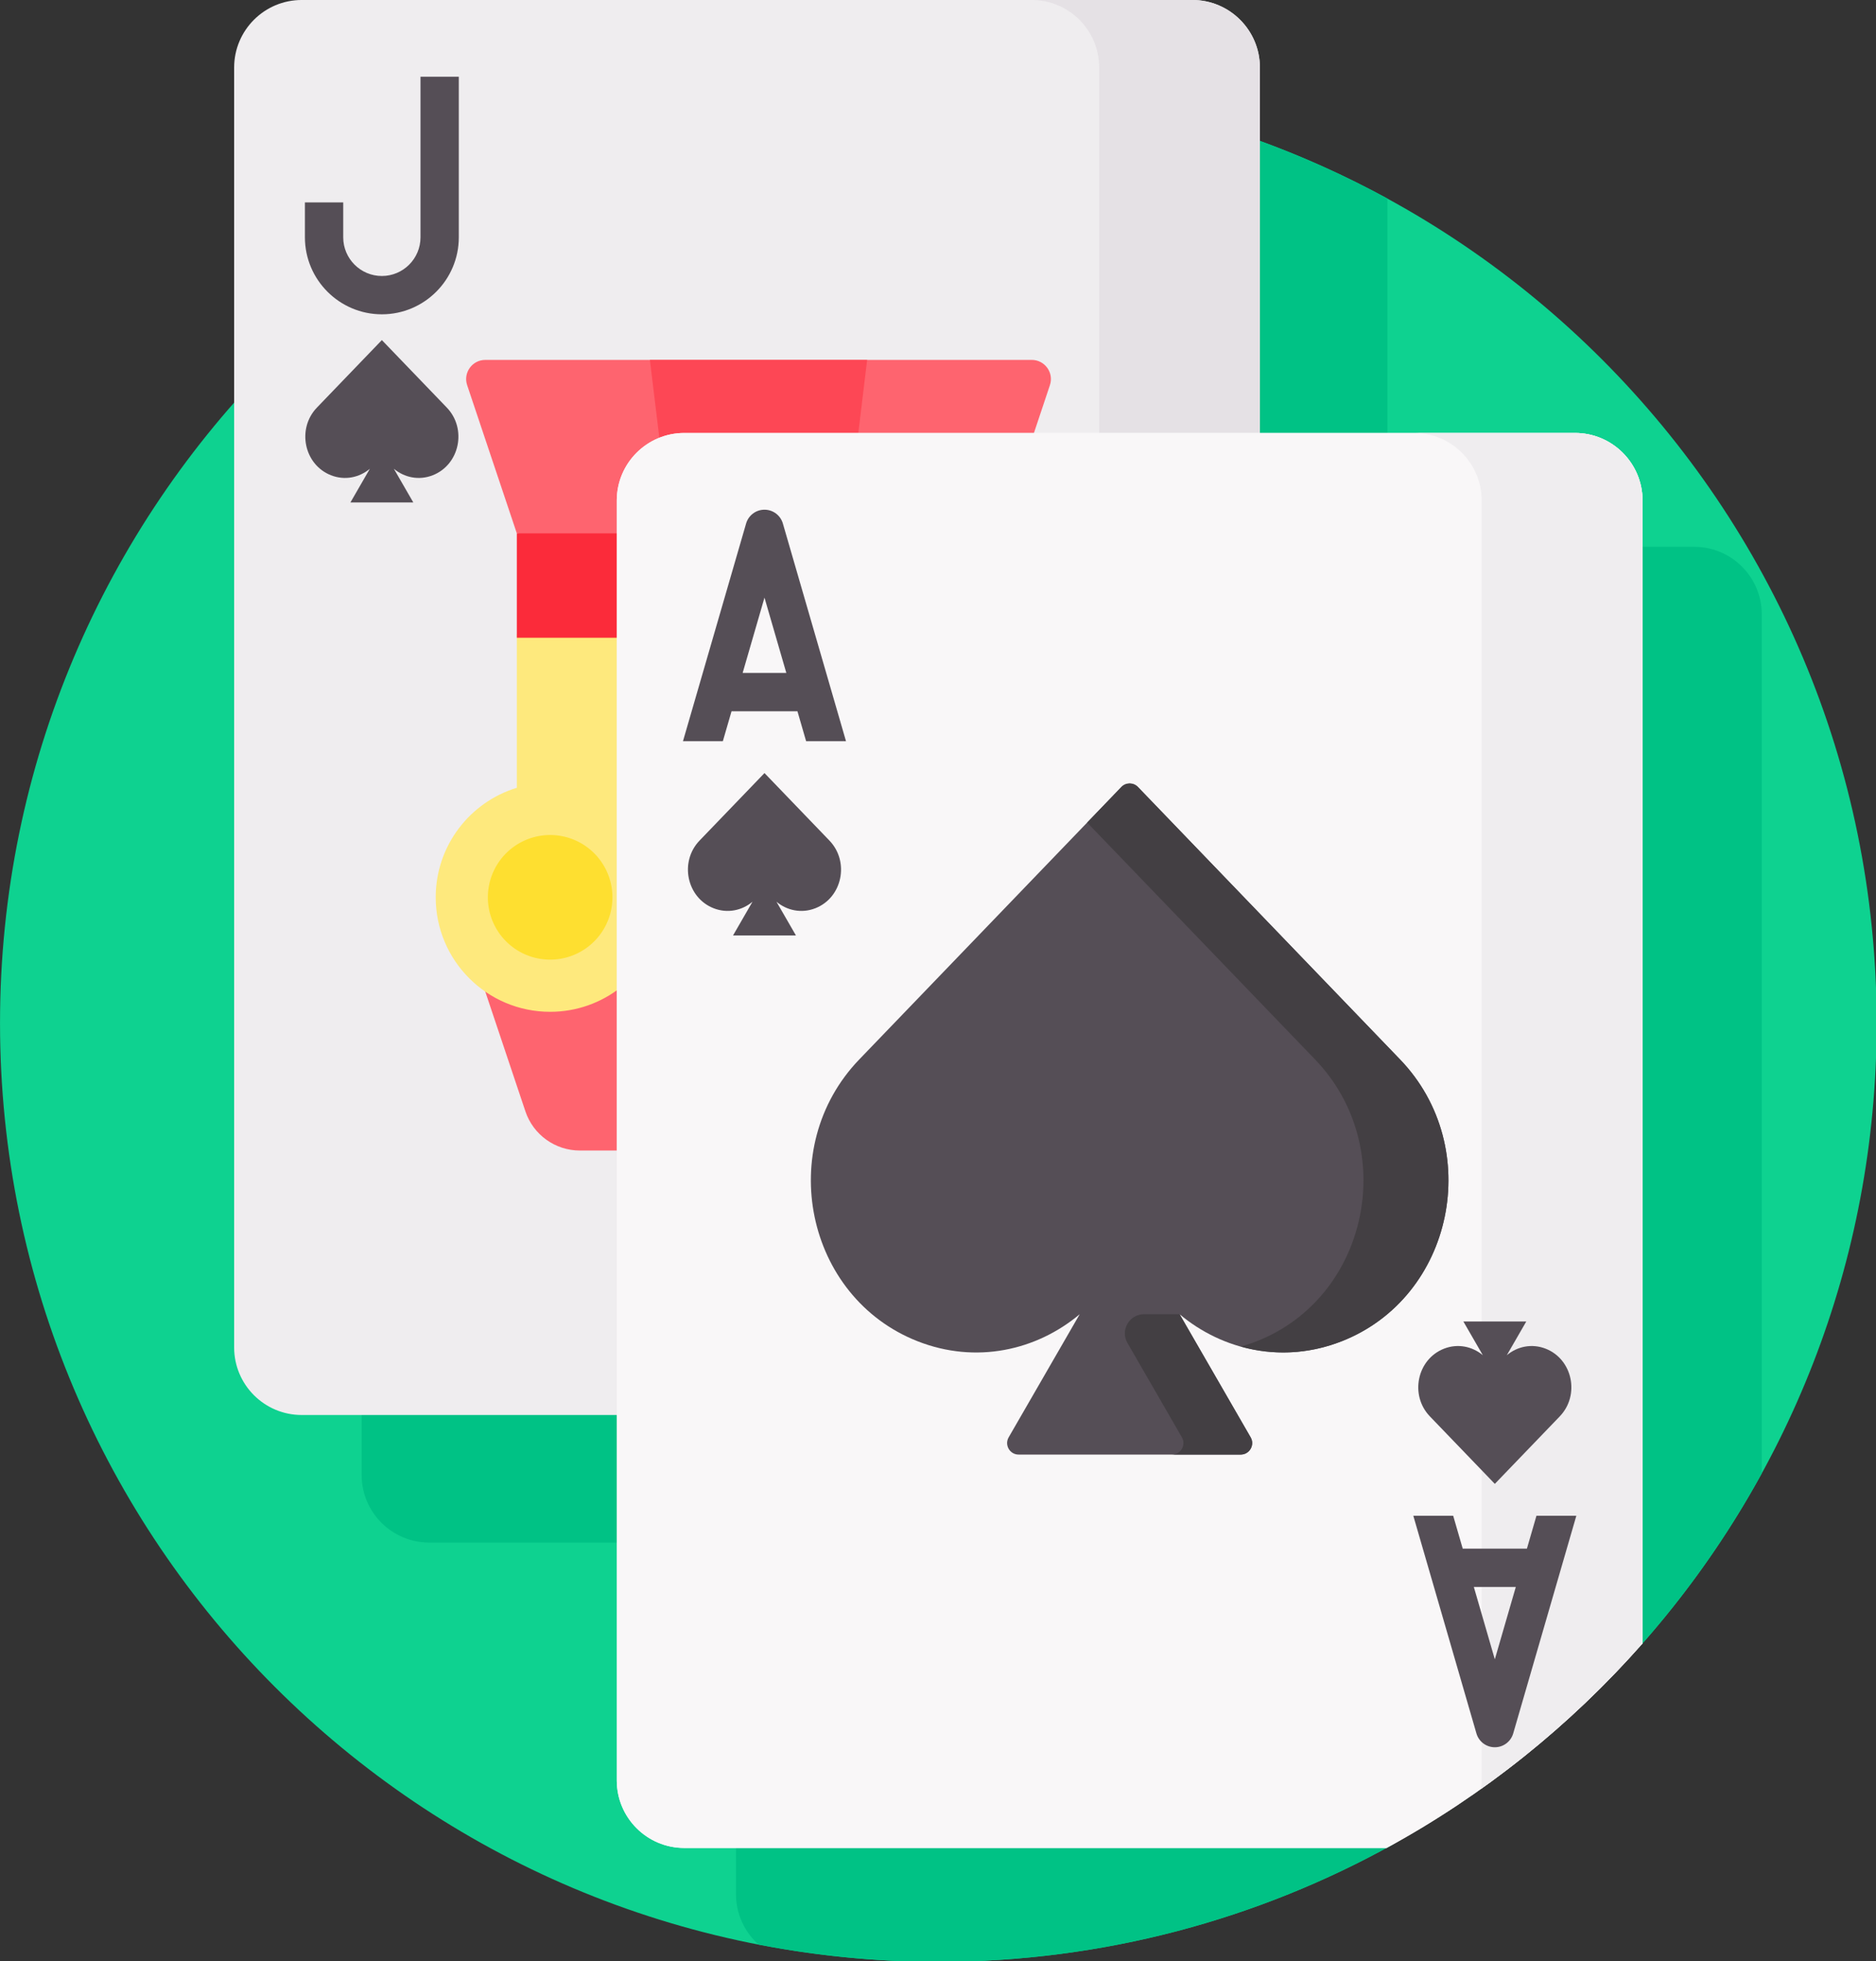 <svg xmlns:xlink="http://www.w3.org/1999/xlink" xmlns="http://www.w3.org/2000/svg" style="overflow: visible;" viewBox="18.18 7.51 475.63 496.99"><rect x="18.18" y="7.51" width="475.63" height="496.99" fill="#333333" stroke="none"/><g transform="matrix(0.971, 0, 0, 0.971, 7.506, 7.506)" data-uid="o_f66dlmi23_298"><path d="m189.676 481.288c-9.176 0-16.641-7.465-16.641-16.641v-334.006c0-9.176 7.465-16.641 16.641-16.641h232.554c9.176 0 16.641 7.465 16.641 16.641v299.382c38.635-43.309 62.129-100.418 62.129-163.023 0-135.31-109.69-245-245-245s-245 109.69-245 245 109.69 245 245 245c43.12 0 83.628-11.154 118.824-30.712z" fill="#0ED290" transform="matrix(1, 0, 0, 1, 0, 0)" data-uid="o_f66dlmi23_254"/><path d="m471 160.353c0-9.743-7.898-17.641-17.641-17.641h-14.489v287.312c12.352-13.845 23.146-29.107 32.13-45.502z" fill="#00C285" transform="matrix(1, 0, 0, 1, 0, 0)" data-uid="o_f66dlmi23_256"/><path d="m203.165 481.288v13.071c0 5.222 2.282 9.899 5.887 13.129 15.197 2.949 30.889 4.512 46.948 4.512 43.12 0 83.628-11.154 118.824-30.712z" fill="#00C285" transform="matrix(1, 0, 0, 1, 0, 0)" data-uid="o_f66dlmi23_257"/><path d="m105.421 368.288v16.65c0 9.743 7.898 17.641 17.641 17.641h49.973v-34.291z" fill="#00C285" transform="matrix(1, 0, 0, 1, 0, 0)" data-uid="o_f66dlmi23_259"/><path d="m338.965 36.431v77.569h34.291v-62.165c-10.948-5.979-22.411-11.129-34.291-15.404z" fill="#00C285" transform="matrix(1, 0, 0, 1, 0, 0)" data-uid="o_f66dlmi23_260"/><path d="m173.035 130.641c0-9.176 7.465-16.641 16.641-16.641h150.289v-96.359c0-9.743-7.898-17.641-17.641-17.641h-232.553c-9.743 0-17.641 7.898-17.641 17.641v334.006c0 9.743 7.898 17.641 17.641 17.641h83.264z" fill="#EFEDEF" transform="matrix(1, 0, 0, 1, 0, 0)" data-uid="o_f66dlmi23_264"/><path d="m298 17.641v96.359h41.965v-96.359c0-9.743-7.898-17.641-17.641-17.641h-41.965c9.743 0 17.641 7.898 17.641 17.641z" fill="#E5E1E5" transform="matrix(1, 0, 0, 1, 0, 0)" data-uid="o_f66dlmi23_265"/><path d="m127.653 106.372-16.953-17.613-16.953 17.613c-5.314 5.521-3.371 14.899 3.658 17.66 3.656 1.436 7.448.58 10.163-1.694l-5.078 8.795h16.418l-5.078-8.795c2.716 2.274 6.508 3.13 10.163 1.694 7.031-2.761 8.974-12.14 3.66-17.66z" fill="#554E56" transform="matrix(1, 0, 0, 1, 0, 0)" data-uid="o_f66dlmi23_268"/><path d="m110.7 82.033c-11.077 0-20.089-9.012-20.089-20.089v-9.114h10v9.114c0 5.563 4.525 10.089 10.089 10.089s10.089-4.526 10.089-10.089v-41.92h10v41.92c0 11.077-9.012 20.089-20.089 20.089z" fill="#554E56" transform="matrix(1, 0, 0, 1, 0, 0)" data-uid="o_f66dlmi23_270"/><path d="m173.035 130.641c0-9.176 7.465-16.641 16.641-16.641h90.95l4.506-13.483c1.082-3.238-1.328-6.585-4.742-6.585h-142.68c-3.417 0-5.827 3.351-4.741 6.59l12.972 38.681 5.469 1h21.625z" fill="#FE646F" transform="matrix(1, 0, 0, 1, 0, 0)" data-uid="o_f66dlmi23_273"/><path d="m173.035 256.523-1.583 1.136c-4.929 3.537-10.742 5.406-16.812 5.406-6.572 0-12.635-2.211-17.494-5.923l11.033 32.898c2.05 6.112 7.775 10.23 14.222 10.23h10.635v-43.747z" fill="#FE646F" transform="matrix(1, 0, 0, 1, 0, 0)" data-uid="o_f66dlmi23_274"/><path d="m173.035 165.447h-27.094v40.154c-12.257 3.725-21.179 15.113-21.179 28.587 0 16.501 13.377 29.877 29.877 29.877 6.941 0 13.323-2.373 18.395-6.344v-92.274z" fill="#FEE97D" transform="matrix(1, 0, 0, 1, 0, 0)" data-uid="o_f66dlmi23_275"/><path d="m189.676 114h45.305l2.43-20.068h-56.729l2.594 21.352c1.971-.825 4.132-1.284 6.4-1.284z" fill="#FD4755" transform="matrix(1, 0, 0, 1, 0, 0)" data-uid="o_f66dlmi23_276"/><path d="m145.941 139.202h27.094v27.245h-27.094z" fill="#FB2B3A" transform="matrix(1, 0, 0, 1, 0, 0)" data-uid="o_f66dlmi23_277"/><path fill="#FEDF30" transform="matrix(1, 0, 0, 1, 0, 0)" data-type="circle" data-cx="154.64" data-cy="234.188" data-r="16.262" d="M154.64,234.188m-16.262,0a16.262,16.262 0 1, 0 32.524,0a16.262,16.262 0 1, 0 -32.524,0" data-uid="o_f66dlmi23_279"/><path d="m439.87 428.896v-298.255c0-9.743-7.898-17.641-17.641-17.641h-232.553c-9.743 0-17.641 7.898-17.641 17.641v334.006c0 9.743 7.898 17.641 17.641 17.641h183.359c25.316-13.792 47.921-31.927 66.835-53.392z" fill="#F9F7F8" transform="matrix(1, 0, 0, 1, 0, 0)" data-uid="o_f66dlmi23_281"/><path d="m439.87 428.896v-298.255c0-9.743-7.898-17.641-17.641-17.641h-232.553c-9.743 0-17.641 7.898-17.641 17.641v334.006c0 9.743 7.898 17.641 17.641 17.641h183.359c25.316-13.792 47.921-31.927 66.835-53.392z" fill="#F9F7F8" transform="matrix(1, 0, 0, 1, 0, 0)" data-uid="o_f66dlmi23_282"/><path d="m397.714 466.877c15.486-10.999 29.627-23.763 42.156-37.981v-298.255c0-9.743-7.898-17.641-17.641-17.641h-42c9.743 0 17.641 7.898 17.641 17.641v334.006c0 .757-.063 1.498-.156 2.23z" fill="#EFEDEF" transform="matrix(1, 0, 0, 1, 0, 0)" data-uid="o_f66dlmi23_283"/><path d="m376.554 276.497-68.44-71.104c-1.18-1.226-3.143-1.226-4.323 0l-68.44 71.104c-22.13 22.991-14.039 62.049 15.235 73.547 15.225 5.98 31.017 2.417 42.325-7.055l-18.548 32.126c-1.155 2 .289 4.5 2.598 4.5h57.981c2.309 0 3.753-2.5 2.598-4.5l-18.548-32.126c11.309 9.472 27.101 13.035 42.325 7.055 29.275-11.498 37.366-50.556 15.237-73.547z" fill="#554E56" transform="matrix(1, 0, 0, 1, 0, 0)" data-uid="o_f66dlmi23_285"/><path d="m376.554 276.497-68.44-71.104c-1.18-1.226-3.143-1.226-4.323 0l-8.935 9.282 59.505 61.822c22.129 22.991 14.039 62.049-15.235 73.547-1.392.547-2.79.987-4.188 1.377 8.309 2.334 17.439 2.134 26.38-1.377 29.275-11.498 37.365-50.556 15.236-73.547z" fill="#433F43" transform="matrix(1, 0, 0, 1, 0, 0)" data-uid="o_f66dlmi23_287"/><path d="m337.541 375.114-18.548-32.126h-9.287c-3.849 0-6.255 4.167-4.33 7.5l14.218 24.626c1.155 2-.289 4.5-2.598 4.5h17.947c2.309 0 3.753-2.5 2.598-4.5z" fill="#433F43" transform="matrix(1, 0, 0, 1, 0, 0)" data-uid="o_f66dlmi23_288"/><path d="m227.559 219.372-16.953-17.613-16.953 17.613c-5.314 5.521-3.371 14.899 3.658 17.66 3.656 1.436 7.448.58 10.163-1.694l-5.078 8.795h16.418l-5.078-8.795c2.716 2.274 6.508 3.13 10.163 1.694 7.031-2.761 8.973-12.14 3.66-17.66z" fill="#554E56" transform="matrix(1, 0, 0, 1, 0, 0)" data-uid="o_f66dlmi23_291"/><path d="m221.477 193.442h10.413l-16.482-56.811c-.62-2.137-2.577-3.607-4.802-3.607s-4.182 1.47-4.802 3.607l-16.482 56.811h10.413l2.268-7.817h17.207zm-16.574-17.817 5.702-19.655 5.702 19.655z" fill="#554E56" transform="matrix(1, 0, 0, 1, 0, 0)" data-uid="o_f66dlmi23_292"/><path d="m384.347 369.653 16.953 17.613 16.953-17.613c5.314-5.521 3.371-14.899-3.658-17.66-3.656-1.436-7.448-.58-10.163 1.694l5.078-8.795h-16.418l5.078 8.795c-2.716-2.274-6.508-3.13-10.163-1.694-7.031 2.761-8.974 12.139-3.66 17.66z" fill="#554E56" transform="matrix(1, 0, 0, 1, 0, 0)" data-uid="o_f66dlmi23_295"/><path d="m412.171 395.583-2.491 8.587h-16.76l-2.491-8.587h-10.413l16.482 56.81c.62 2.137 2.577 3.607 4.802 3.607s4.182-1.47 4.802-3.607l16.482-56.81zm-10.871 37.472-5.479-18.885h10.958z" fill="#554E56" transform="matrix(1, 0, 0, 1, 0, 0)" data-uid="o_f66dlmi23_296"/></g></svg>